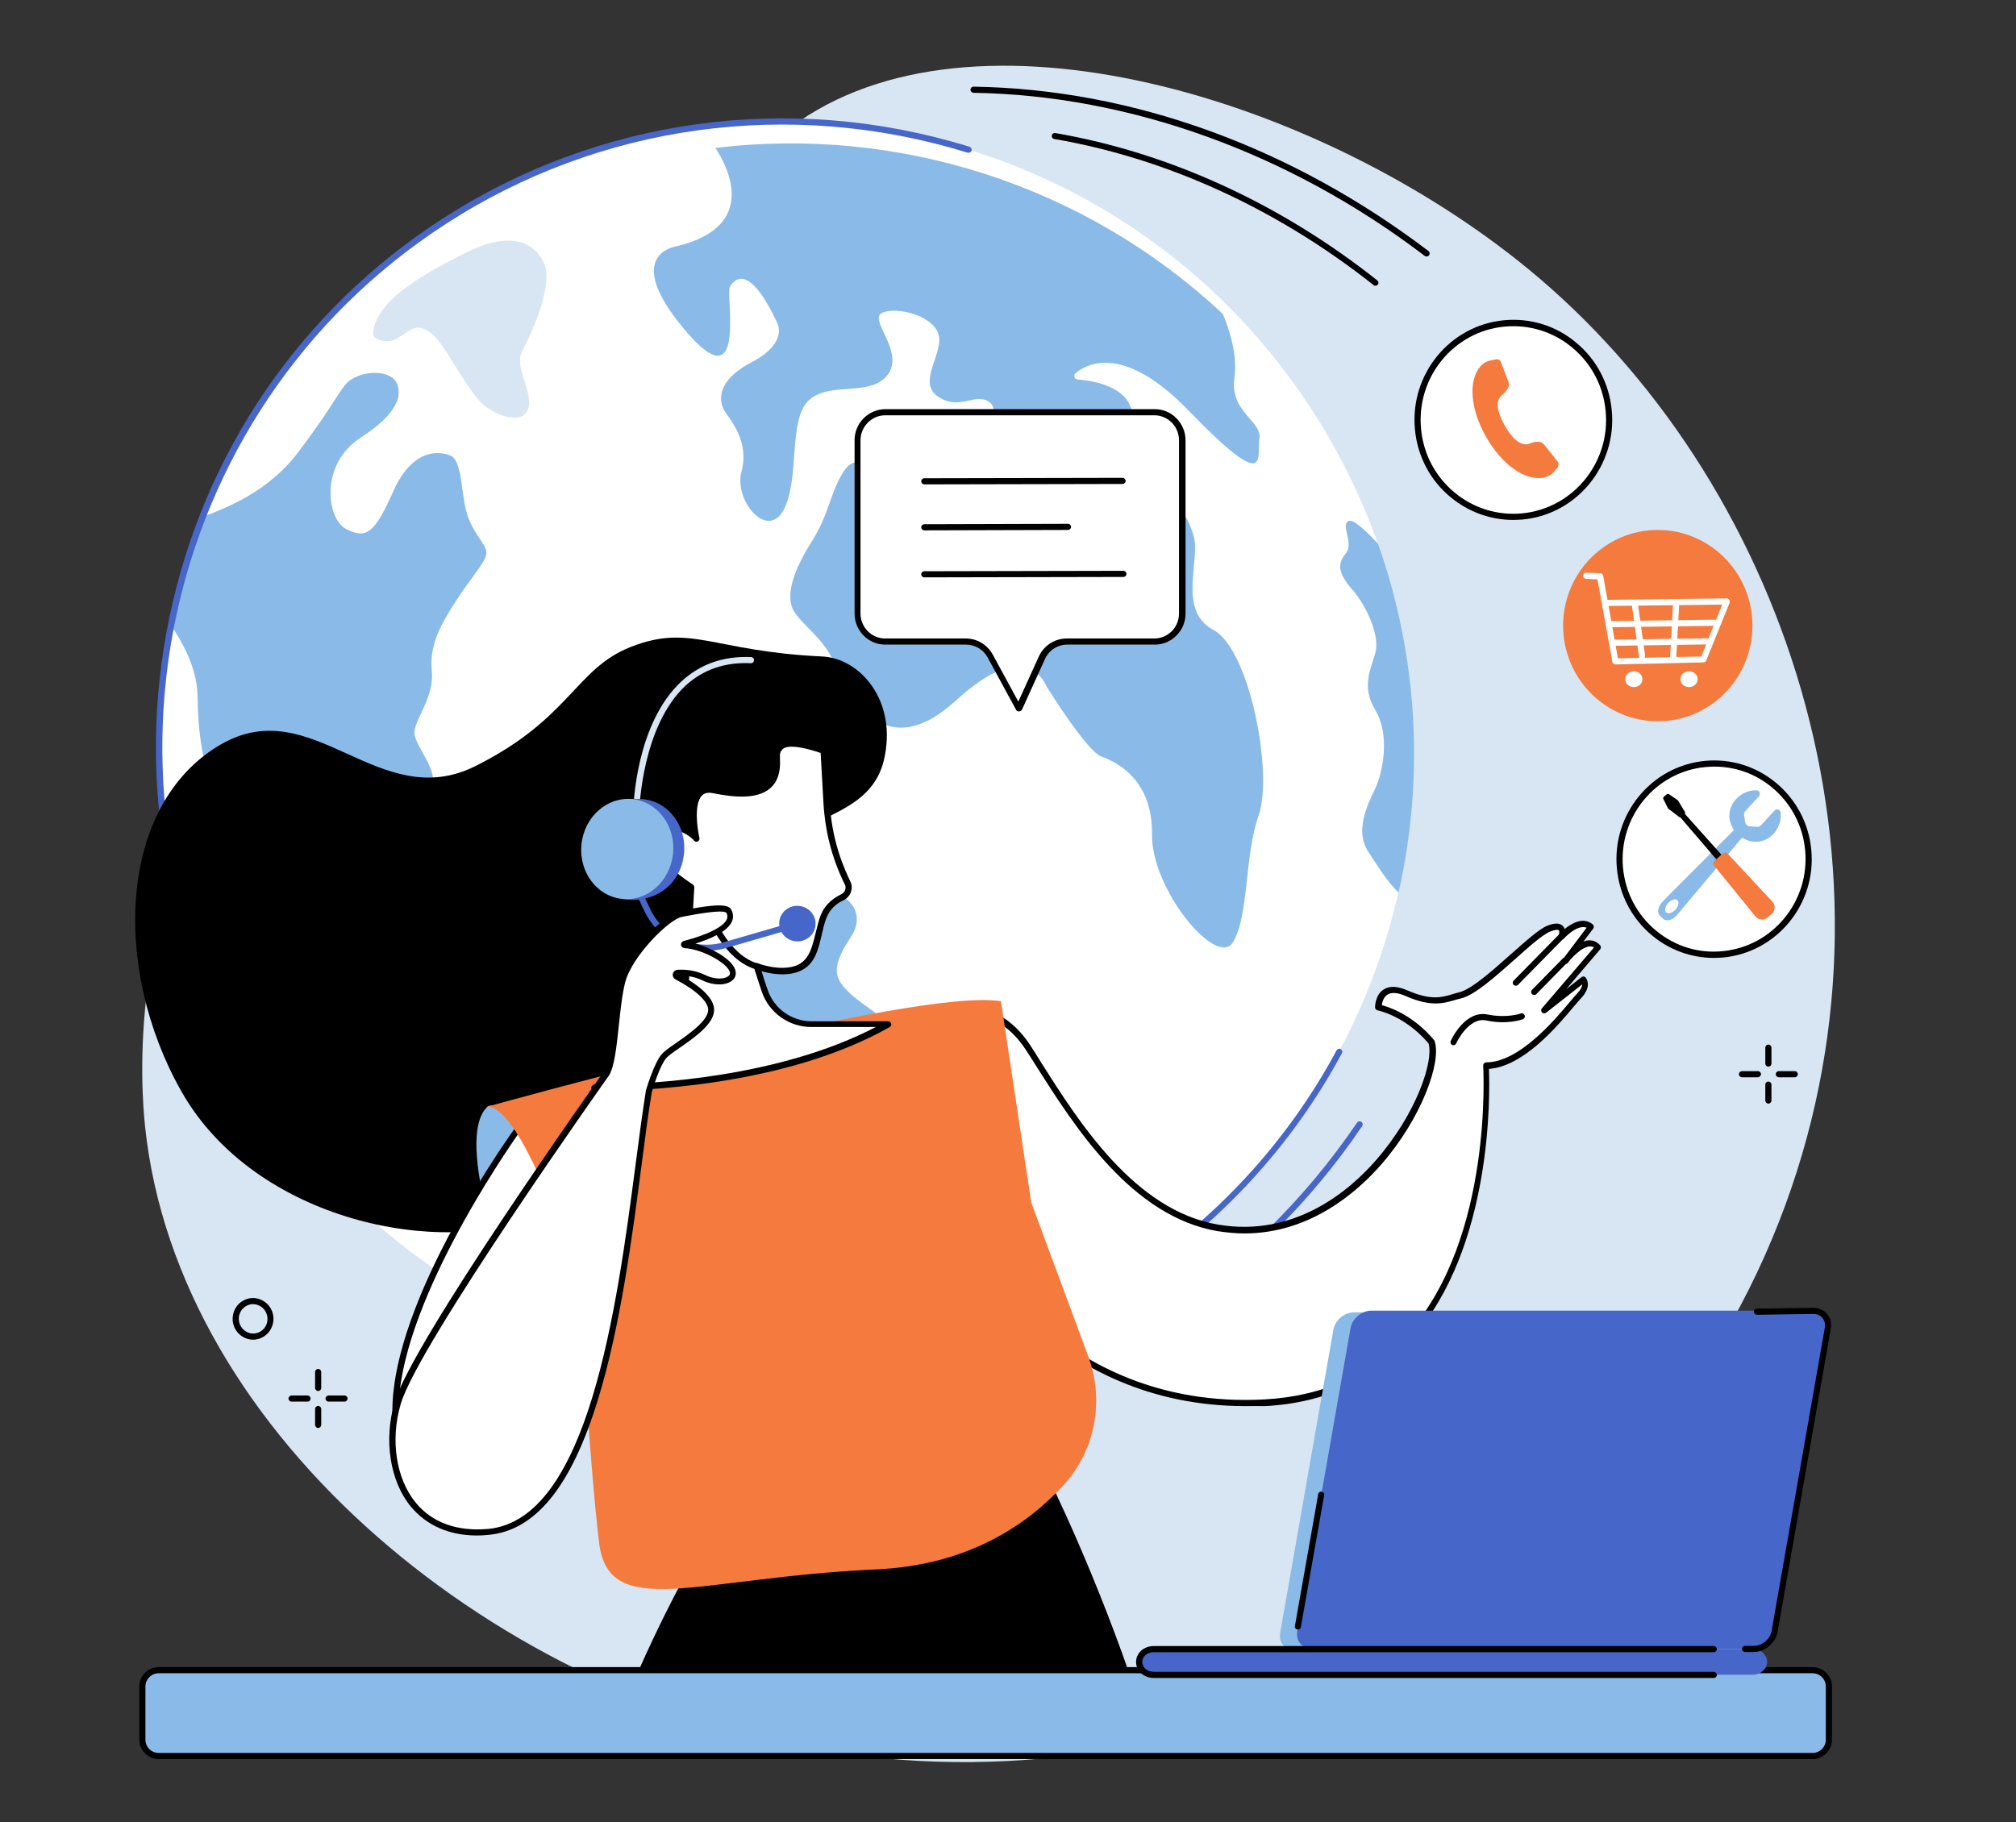 <svg width="542" height="490" viewBox="0 0 542 490" fill="none" xmlns="http://www.w3.org/2000/svg">
<rect x="0" y="0" width="542" height="490" fill="#333333" stroke="none"/>
<g clip-path="url(#clip0_363_2400)">
<path d="M148.466 132.896C196.062 84.861 182.432 54.798 214.968 32.539C265.092 -1.702 358.634 27.757 413.815 74.803C481.416 132.457 516.261 237.706 476.524 332.897C434.26 434.299 322.965 486.951 223.652 471.067C134.946 456.943 47.724 386.868 38.985 302.779C38.051 293.655 33.874 244.411 63.168 201.981C87.405 166.917 110.708 170.984 148.466 132.896Z" fill="#D8E5F3"/>
<path d="M303.645 343.903C381.64 293.307 403.584 188.65 352.658 110.145C301.731 31.64 197.219 9.016 119.223 59.612C41.228 110.208 19.284 214.865 70.211 293.37C121.137 371.875 225.649 394.499 303.645 343.903Z" fill="white"/>
<path d="M100.321 89.918C100.321 91.127 103.893 92.94 107.301 90.687C110.708 88.489 112.082 86.785 115.93 89.588C119.777 92.391 125.987 106.351 130.989 109.648C135.99 112.946 141.266 113.605 142.146 109.373C143.025 105.141 138.298 98.381 140.277 94.644C142.31 90.852 149.235 76.562 146.103 70.406C142.915 64.306 136.155 62.547 125.383 67.878C114.72 73.264 100.541 80.794 100.321 89.918Z" fill="#D8E5F3"/>
<path d="M137.309 247.324C136.32 249.028 136.32 251.062 137.419 252.546C140.772 257.217 146.542 270.573 144.784 277.168C142.53 285.577 150.225 293.106 152.478 296.734C156.985 304.098 159.843 306.791 170.725 304.648C181.607 302.505 185.125 300.526 190.236 307.011C195.347 313.497 213.649 339.548 220.684 344.769C227.719 349.99 240.415 357.74 244.976 358.454C249.538 359.169 257.178 356.256 246.68 349.166C236.183 342.076 230.632 339.108 231.896 330.534C233.16 321.961 232.94 304.098 230.412 298.822C227.884 293.491 228.873 288.764 231.071 286.511C233.27 284.258 237.557 279.036 238.051 276.288C238.546 273.54 232.171 270.683 228.378 267C224.641 263.318 222.937 260.735 228.708 252.051C234.479 243.422 224.256 236.112 211.725 240.564C199.194 245.016 188.917 243.917 186.664 237.596C184.41 231.276 176.166 237.486 169.351 238.201C162.536 238.915 160.063 234.738 153.138 236.497C143.63 238.97 139.233 244.027 137.309 247.324Z" fill="#8ABAE7"/>
<path d="M311.808 133.282C307.027 131.193 303.619 125.257 304.498 113.441C305.213 104.208 294.386 102.394 289.714 102.064C288.835 102.009 288.505 100.91 289.165 100.36C292.737 97.392 302.63 92.886 319.613 110.473C341.652 133.227 337.859 122.784 338.574 117.948C339.343 113.166 330.55 110.803 331.869 101.624C332.693 95.854 330.824 89.423 328.791 84.477C291.803 49.742 241.459 33.803 192.324 39.794C195.347 44.301 204.471 60.844 181.882 66.23C181.882 66.23 166.878 68.209 183.97 88.544C201.008 108.934 195.017 79.201 196.227 77.112C197.436 75.024 201.448 70.682 208.977 86.895C208.977 86.895 212 92.226 202.107 97.393C192.16 102.559 193.314 108.275 194.908 110.693C196.501 113.111 201.503 118.882 199.359 126.741C197.216 134.601 206.339 145.428 210.736 137.019C215.078 128.61 211.835 113.056 217.386 107.725C222.937 102.394 233.929 106.901 238.601 100.855C243.273 94.809 233.874 86.291 236.842 84.312C239.865 82.333 250.088 84.312 252.176 89.478C254.21 94.59 246.24 102.779 252.231 106.681C258.167 110.583 262.124 105.417 265.971 108.11C269.818 110.748 263.553 120.861 253.385 121.026C243.218 121.19 246.35 128.61 240.744 127.951C235.139 127.236 230.742 121.08 227.004 126.522C223.267 131.963 222.992 138.173 218.321 145.483C213.649 152.793 210.791 160.267 213.539 164.499C216.287 168.731 221.673 171.754 224.751 179.174C227.884 186.648 237.557 206.159 256.903 188.462C276.249 170.765 280.811 183.735 281.58 184.944C282.349 186.153 292.297 202.092 296.145 203.466C300.047 204.84 309.94 209.567 309.72 224.406C309.5 239.19 327.142 260.46 331.484 253.37C335.826 246.225 334.507 230.287 338.409 219.185C342.311 208.028 336.046 174.612 326.208 169.391C316.37 164.114 322.91 150.429 320.877 143.999C318.953 137.733 316.535 135.37 311.808 133.282Z" fill="#8ABAE7"/>
<path d="M45.69 167.742C49.098 172.688 53 179.778 53.11 187.033C53.385 208.907 58.771 216.492 67.894 232.65C77.018 248.808 116.314 262.219 123.569 261.614C130.824 261.009 127.196 253.645 123.624 248.149C120.052 242.708 113.511 237.596 106.257 233.309C99.002 229.022 96.364 225.01 95.649 221.768C94.935 218.58 98.122 215.227 102.354 216.217C106.586 217.151 114.116 215.557 115.985 212.04C118.293 207.753 111.808 200.828 111.423 197.42C110.983 194.013 116.809 187.802 116.094 180.492C115.38 173.183 118.623 167.797 122.635 161.531C126.647 155.266 130.934 150.814 130.769 148.506C130.604 146.142 126.702 142.955 125.328 137.349C123.899 131.743 124.174 123.773 121.096 122.509C118.018 121.245 110.873 120.586 105.762 132.072C100.651 143.559 98.452 144.988 93.121 142.295C87.79 139.602 85.866 124.928 96.913 117.728C107.96 110.583 107.905 105.691 106.586 102.888C105.212 100.086 99.881 99.481 95.704 101.35C91.527 103.218 92.242 105.637 80.15 121.63C72.126 132.292 60.914 136.469 55.253 138.723C51.296 148.176 48.053 157.904 45.69 167.742Z" fill="#8ABAE7"/>
<path d="M362.647 140.097C360.228 141.031 364.076 145.923 361.877 148.726C359.679 151.529 359.404 153.727 363.526 158.509C367.648 163.29 370.946 170.985 369.791 175.436C368.637 179.888 365.834 184.45 369.791 191.045C373.749 197.64 371.825 207.698 369.681 212.15C367.538 216.602 364.24 223.472 367.813 228.968C370.121 232.485 372.924 237.102 376.002 240.015C382.927 209.457 381.333 176.92 370.506 146.253C367.648 143.175 364.021 139.602 362.647 140.097Z" fill="#8ABAE7"/>
<path d="M216.342 385.878C215.903 385.878 215.518 385.548 215.518 385.109C215.518 384.669 215.848 384.284 216.287 384.229C231.401 383.68 246.406 381.316 260.915 377.139C261.355 377.029 261.794 377.249 261.959 377.689C262.069 378.129 261.849 378.568 261.41 378.733C246.735 382.91 231.621 385.328 216.342 385.878Z" fill="#4666C9"/>
<path d="M289.934 367.905C289.604 367.905 289.33 367.74 289.165 367.411C288.945 367.026 289.165 366.531 289.549 366.311C297.079 362.739 304.499 358.617 311.534 354.055C332.803 340.26 350.72 322.728 364.845 301.898C365.12 301.513 365.614 301.403 365.999 301.678C366.384 301.953 366.494 302.447 366.219 302.832C351.984 323.827 333.902 341.524 312.468 355.484C305.378 360.101 297.903 364.278 290.319 367.85C290.154 367.905 290.044 367.905 289.934 367.905Z" fill="#4666C9"/>
<path d="M212.715 371.754C210.187 371.754 207.658 371.699 205.13 371.59C204.691 371.59 204.306 371.205 204.361 370.71C204.361 370.27 204.746 369.886 205.24 369.941C240.085 371.48 273.996 362.246 303.289 343.285C326.813 328.061 346.159 307.011 359.349 282.444C359.569 282.059 360.064 281.894 360.448 282.114C360.833 282.334 360.998 282.829 360.778 283.213C347.478 308 327.857 329.27 304.169 344.659C276.689 362.466 245.196 371.754 212.715 371.754Z" fill="#4666C9"/>
<path d="M78.557 305.912C78.337 305.912 78.062 305.802 77.897 305.582C74.984 301.79 72.181 297.833 69.543 293.821C44.811 255.678 36.292 210.226 45.58 165.818C54.869 121.465 80.865 83.488 118.788 58.92C160.832 31.66 212.55 24.57 260.64 39.464C261.08 39.574 261.3 40.069 261.19 40.509C261.08 40.948 260.585 41.168 260.146 41.058C212.495 26.329 161.272 33.309 119.667 60.349C42.173 110.638 20.299 214.953 70.917 292.996C73.5 297.009 76.303 300.911 79.216 304.648C79.491 305.033 79.436 305.527 79.051 305.802C78.886 305.857 78.722 305.912 78.557 305.912Z" fill="#4666C9"/>
<path d="M305.928 456.833C294.826 423.308 281.91 397.531 281.91 397.531L188.532 415.888C188.532 415.888 177.375 434.904 168.472 456.888H305.928V456.833Z" fill="black"/>
<path d="M221.014 176.537C231.401 177.031 241.404 188.683 237.612 204.511C234.479 217.427 220.904 218.911 213.759 224.737C190.676 243.588 177.87 311.794 145.169 326.633C119.062 338.45 68.554 328.447 48.768 293.492C29.972 260.296 31.73 216.273 59.321 200.224C84.108 185.825 101.695 218.966 127.746 206.05C153.413 193.244 154.622 179.834 169.626 173.953C185.729 167.633 191.555 175.162 221.014 176.537Z" fill="black"/>
<path d="M138.024 348.231C138.024 348.231 121.371 306.351 131.154 297.503C131.648 297.063 138.299 296.349 145.114 302.559C151.544 308.44 158.139 321.191 158.139 321.191L160.338 350.1L138.024 348.231Z" fill="#8ABAE7"/>
<path d="M264.762 272.22C264.762 272.22 271.248 273.594 276.359 281.509C286.527 297.227 302.3 325.862 327.472 330.094C365.285 336.524 388.203 290.522 384.961 280.19C384.961 280.19 379.52 272.99 370.616 270.791C370.616 270.791 370.506 263.592 378.255 266.999C386.005 270.407 389.138 268.318 392.6 267.494C398.701 266.065 411.671 251.445 416.453 249.577C421.289 247.708 419.75 251.72 419.75 251.72C419.75 251.72 424.477 246.389 427.72 249.082L420.795 258.26C420.795 258.26 426.401 250.841 429.643 254.578L415.134 271.561L425.796 263.207C425.796 263.207 427.28 264.856 424.477 267.714C421.674 270.627 410.352 286.4 399.525 286.4C399.525 286.4 405.351 373.512 340.113 377.03C284.053 380.053 261.245 334.875 261.245 334.875L264.762 272.22Z" fill="white"/>
<path d="M334.837 378.13C308.511 378.13 290.099 367.303 279.162 357.85C266.466 346.913 260.585 335.481 260.53 335.371C260.475 335.261 260.42 335.096 260.42 334.931L263.883 272.222C263.883 272.002 263.993 271.782 264.213 271.617C264.378 271.452 264.652 271.397 264.872 271.452C265.147 271.507 271.742 272.991 276.964 281.07C277.953 282.554 278.942 284.148 279.986 285.852C289.989 301.625 305.048 325.533 327.527 329.325C348.247 332.843 363.086 319.927 370.011 311.903C380.784 299.537 385.455 285.467 384.081 280.631C383.367 279.751 378.2 273.596 370.286 271.672C369.901 271.562 369.682 271.232 369.682 270.903C369.682 270.793 369.682 267.605 371.935 266.121C373.529 265.077 375.727 265.132 378.53 266.396C384.741 269.089 387.709 268.21 390.567 267.33C391.116 267.165 391.721 267 392.325 266.836C395.568 266.066 401.119 261.12 406.065 256.723C410.242 253.04 413.815 249.798 416.068 248.918C417.992 248.149 419.311 248.204 420.135 248.973C420.41 249.248 420.575 249.523 420.63 249.853C422.498 248.314 425.631 246.445 428.214 248.589C428.544 248.863 428.599 249.358 428.324 249.743L425.686 253.205C426.181 252.986 426.73 252.876 427.225 252.876C428.324 252.821 429.369 253.315 430.193 254.195C430.468 254.524 430.468 254.964 430.193 255.294L421.07 266.011L425.192 262.768C425.521 262.494 426.016 262.549 426.291 262.878C426.346 262.988 428.269 265.132 424.972 268.539C424.587 268.979 423.927 269.693 423.158 270.628C418.706 275.959 409.583 286.786 400.295 287.446C400.569 293.876 401.339 335.371 379.684 359.828C369.737 371.095 356.381 377.251 340.113 378.13C338.354 378.075 336.595 378.13 334.837 378.13ZM262.124 334.821C262.949 336.36 268.719 346.748 280.316 356.641C291.803 366.479 311.479 377.91 340.113 376.317C355.942 375.437 368.912 369.501 378.585 358.564C401.559 332.623 398.756 287.006 398.756 286.566C398.756 286.346 398.811 286.127 398.975 285.962C399.14 285.797 399.36 285.687 399.58 285.687C408.374 285.687 417.992 274.31 422.059 269.419C422.883 268.484 423.488 267.715 423.927 267.275C425.027 266.121 425.356 265.297 425.411 264.692L415.683 272.332C415.354 272.606 414.859 272.551 414.584 272.277C414.309 271.947 414.254 271.507 414.529 271.177L428.544 254.799C428.214 254.579 427.83 254.469 427.445 254.524C425.246 254.579 422.389 257.712 421.509 258.921C421.234 259.306 420.74 259.361 420.355 259.086C419.97 258.811 419.915 258.317 420.19 257.932L426.566 249.468C423.982 248.479 420.465 252.381 420.41 252.436C420.135 252.711 419.696 252.821 419.366 252.601C419.036 252.381 418.871 251.996 419.036 251.612C419.201 251.172 419.311 250.402 419.091 250.183C418.926 250.018 418.267 249.908 416.783 250.512C414.804 251.282 411.122 254.524 407.274 257.987C401.943 262.713 396.447 267.605 392.82 268.484C392.27 268.594 391.721 268.759 391.171 268.924C388.148 269.803 384.741 270.848 377.981 267.88C375.727 266.89 374.078 266.781 372.979 267.495C371.935 268.155 371.605 269.529 371.495 270.298C380.179 272.716 385.4 279.531 385.62 279.806C385.675 279.861 385.73 279.971 385.73 280.081C387.544 285.797 382.103 300.801 371.385 313.112C365.01 320.422 352.314 331.689 334.617 331.689C332.309 331.689 329.89 331.469 327.362 331.084C304.169 327.127 288.89 302.889 278.722 286.896C277.678 285.192 276.634 283.598 275.699 282.169C271.962 276.454 267.455 274.255 265.532 273.541L262.124 334.821Z" fill="black"/>
<path d="M407.549 265.078C407.329 265.078 407.11 265.023 406.945 264.858C406.615 264.528 406.615 264.033 406.945 263.704L419.146 251.282C419.476 250.953 419.97 250.953 420.3 251.282C420.63 251.612 420.63 252.107 420.3 252.437L408.099 264.858C407.989 264.968 407.769 265.078 407.549 265.078Z" fill="black"/>
<path d="M412.496 267.552C412.276 267.552 412.056 267.497 411.891 267.332C411.561 267.002 411.561 266.508 411.891 266.178L420.135 257.769C420.465 257.439 420.96 257.439 421.289 257.769C421.619 258.099 421.619 258.593 421.289 258.923L413.045 267.332C412.935 267.497 412.716 267.552 412.496 267.552Z" fill="black"/>
<path d="M390.786 281.07C390.676 281.07 390.567 281.07 390.457 281.015C390.017 280.85 389.852 280.355 390.017 279.916C390.182 279.586 393.864 271.562 399.965 272.826C405.186 273.87 408.868 272.551 408.868 272.551C409.308 272.386 409.748 272.606 409.913 273.045C410.077 273.485 409.858 273.925 409.418 274.09C409.253 274.145 405.241 275.629 399.58 274.419C394.798 273.43 391.501 280.52 391.501 280.575C391.391 280.905 391.061 281.07 390.786 281.07Z" fill="black"/>
<path d="M140.002 302.504C140.002 302.504 106.202 348.835 106.257 379.668C106.367 410.446 131.154 402.312 131.154 402.312L158.084 321.245L140.002 302.504Z" fill="white"/>
<path d="M124.339 404.126C121.041 404.126 117.084 403.411 113.621 400.938C108.29 397.091 105.542 389.891 105.487 379.668C105.377 348.946 137.969 303.933 139.398 302.064L140.002 301.295L159.128 321.081L131.813 402.972L131.428 403.081C131.209 403.191 128.241 404.126 124.339 404.126ZM140.112 303.823C135.66 310.089 107.026 351.694 107.136 379.668C107.136 389.341 109.664 396.047 114.556 399.619C120.656 404.016 128.68 402.202 130.549 401.652L157.205 321.465L140.112 303.823Z" fill="black"/>
<path d="M131.154 297.558C131.154 297.558 245.911 265.406 269.104 269.253L277.238 323.334L292.572 364.719C296.969 376.591 294.496 390.001 285.922 399.399C276.359 409.842 260.475 420.944 235.523 422.043C187.158 424.241 163.635 436.113 161.052 414.788C158.469 393.409 155.446 342.131 155.446 342.131C147.807 321.685 138.408 298.107 131.154 297.558Z" fill="#F57A3E"/>
<path d="M205.57 266.505C204.855 264.471 204.141 262.218 203.427 259.909C207.988 261.558 212.77 261.613 215.463 259.964C218.815 257.931 219.255 254.194 220.464 249.632C220.959 247.763 221.399 245.565 223.267 243.586C224.256 242.542 225.356 241.828 226.455 241.333C227.774 240.728 228.433 239.189 227.994 237.76L227.609 236.936C224.476 230.396 222.663 223.361 222.223 216.106L221.399 201.816C213.484 199.068 210.626 199.728 209.637 201.047C209.252 201.542 208.703 201.871 208.813 204.015C209.417 214.622 199.854 213.963 191.775 212.369C183.696 210.775 187.213 225.449 187.213 225.449C187.213 225.449 181.992 219.294 176.716 225.065C172.978 229.242 180.948 235.397 185.729 238.53L183.971 269.308C183.531 277.387 178.475 284.532 171 287.719L159.678 292.446C159.678 292.446 206.284 293.765 238.601 275.353H217.991C212.44 275.463 207.439 271.836 205.57 266.505Z" fill="white"/>
<path d="M161.547 293.381C160.448 293.381 159.788 293.381 159.733 293.381C159.348 293.381 159.019 293.107 158.964 292.722C158.909 292.337 159.074 291.952 159.458 291.787L170.78 287.061C177.925 284.038 182.816 277.113 183.256 269.364L184.96 239.026C180.618 236.113 175.507 231.991 175.012 228.143C174.847 226.824 175.232 225.615 176.166 224.571C177.87 222.702 179.684 221.768 181.717 221.823C183.421 221.823 184.905 222.592 186.004 223.307C185.564 220.284 185.235 215.118 187.488 212.755C188.587 211.6 190.071 211.216 191.995 211.6C196.886 212.535 202.932 213.304 206.01 210.666C207.549 209.292 208.263 207.149 208.043 204.126C207.933 202.037 208.373 201.323 208.923 200.718C208.978 200.663 208.978 200.608 209.033 200.553C210.626 198.465 214.693 198.63 221.728 201.048C222.058 201.158 222.278 201.433 222.278 201.762L223.102 216.052C223.487 223.197 225.301 230.122 228.379 236.552L228.763 237.377C228.763 237.432 228.818 237.432 228.818 237.487C229.368 239.3 228.543 241.224 226.84 242.048C225.686 242.598 224.696 243.257 223.872 244.137C222.333 245.786 221.893 247.599 221.399 249.303L221.289 249.853C221.124 250.457 220.959 251.117 220.849 251.721C219.915 255.514 219.145 258.756 215.958 260.68C213.319 262.274 209.142 262.439 204.746 261.175C205.24 262.823 205.79 264.527 206.394 266.231C208.098 271.232 212.825 274.64 218.156 274.64H238.766C239.151 274.64 239.481 274.915 239.59 275.244C239.7 275.629 239.536 276.014 239.206 276.179C210.571 292.447 170.505 293.381 161.547 293.381ZM181.607 223.472C180.123 223.472 178.694 224.241 177.375 225.67C176.771 226.33 176.551 227.099 176.661 227.924C176.991 230.452 180.508 234.079 186.279 237.871C186.499 238.036 186.664 238.311 186.664 238.586L184.905 269.364C184.41 277.718 179.134 285.247 171.44 288.49L163.91 291.623C175.507 291.458 209.582 289.699 235.468 276.179H218.101C212.11 276.179 206.724 272.332 204.801 266.671C204.031 264.417 203.317 262.164 202.657 260.02C202.547 259.746 202.657 259.416 202.877 259.196C203.097 258.976 203.427 258.921 203.701 259.031C208.098 260.625 212.55 260.68 215.023 259.196C217.606 257.602 218.321 254.799 219.2 251.227C219.365 250.622 219.475 250.018 219.695 249.358L219.805 248.863C220.299 246.995 220.794 244.906 222.663 242.983C223.597 241.993 224.751 241.169 226.125 240.509C227.06 240.07 227.554 239.026 227.224 238.036L226.84 237.267C223.652 230.617 221.838 223.527 221.399 216.162L220.629 202.477C213.045 199.949 210.901 200.828 210.297 201.598C210.242 201.653 210.187 201.707 210.132 201.817C209.857 202.147 209.582 202.477 209.692 204.071C209.912 207.588 209.033 210.281 207.054 211.985C203.427 215.118 196.941 214.348 191.665 213.304C190.346 213.029 189.357 213.249 188.697 213.964C186.499 216.272 187.488 222.977 188.038 225.34C188.148 225.725 187.928 226.11 187.598 226.275C187.268 226.44 186.829 226.385 186.609 226.055C186.609 226.055 184.41 223.527 181.662 223.472C181.662 223.472 181.662 223.472 181.607 223.472Z" fill="black"/>
<path d="M203.426 260.736C203.372 260.736 203.262 260.736 203.207 260.681C194.193 257.988 189.906 245.951 189.741 245.402C189.576 244.962 189.796 244.522 190.236 244.357C190.676 244.193 191.115 244.412 191.28 244.852C191.335 244.962 195.402 256.614 203.646 259.087C204.086 259.197 204.306 259.691 204.196 260.131C204.141 260.461 203.811 260.736 203.426 260.736Z" fill="black"/>
<path d="M189.961 255.68C183.036 255.68 176.551 251.778 173.363 245.237L169.791 237.763C169.571 237.378 169.791 236.883 170.175 236.664C170.56 236.444 171.055 236.664 171.275 237.048L174.847 244.523C178.419 251.942 186.718 255.68 194.633 253.371L212.275 248.26C212.715 248.15 213.154 248.37 213.319 248.81C213.429 249.249 213.209 249.689 212.77 249.854L195.127 254.965C193.424 255.46 191.665 255.68 189.961 255.68Z" fill="#4666C9"/>
<path d="M171.11 218.582C170.615 218.582 170.285 218.197 170.285 217.758C170.285 216.823 170.89 194.674 183.201 183.242C188.257 178.571 194.523 176.372 201.943 176.702C202.382 176.702 202.767 177.087 202.712 177.582C202.712 178.021 202.272 178.406 201.833 178.351C194.908 178.021 189.027 180.055 184.3 184.397C172.539 195.389 171.934 217.538 171.879 217.758C171.934 218.252 171.549 218.582 171.11 218.582Z" fill="#D8E5F3"/>
<path d="M219.23 248.989C219.561 246.369 217.657 243.97 214.977 243.632C212.296 243.293 209.855 245.142 209.524 247.762C209.193 250.382 211.097 252.78 213.777 253.119C216.458 253.458 218.899 251.609 219.23 248.989Z" fill="#4666C9"/>
<path d="M183.86 229.905C184.795 222.54 180.068 215.835 173.308 214.956C172.539 214.846 169.791 214.791 169.076 214.846C163.195 215.231 160.173 220.232 159.348 226.772C158.469 233.862 161.162 240.512 167.482 241.776C167.757 241.831 169.626 241.996 169.901 241.996C177.32 241.996 182.926 237.27 183.86 229.905Z" fill="#4666C9"/>
<path d="M180.948 229.629C181.717 222.209 176.881 215.614 170.065 214.9C163.25 214.185 157.15 219.571 156.325 226.991C155.556 234.41 160.392 241.006 167.208 241.72C174.023 242.49 180.123 237.049 180.948 229.629Z" fill="#8ABAE7"/>
<path d="M196.721 260.629C195.402 258.045 188.972 254.418 183.971 254.143C183.751 254.143 183.751 253.868 183.916 253.813C187.983 252.769 198.315 249.637 195.897 245.075C195.018 243.426 186.499 245.13 182.981 245.789C179.464 246.449 169.131 256.452 167.208 263.926C165.284 271.401 165.394 284.591 162.921 288.768C162.921 288.768 111.643 361.041 106.861 377.309C102.08 393.578 109.005 413.968 131.154 411.989C164.24 409.022 168.637 328.615 174.407 293.55C174.407 293.55 176.496 286.46 178.475 284.097C180.453 281.788 191.115 276.402 191.17 271.621C191.225 267.993 184.96 264.256 181.937 262.662C181.442 262.387 181.607 261.673 182.157 261.618C183.861 261.508 186.554 261.673 189.192 262.937C193.644 265.08 198.205 263.541 196.721 260.629Z" fill="white"/>
<path d="M128.241 412.922C120.766 412.922 114.666 410.229 110.434 405.118C104.828 398.303 103.124 387.256 106.092 377.088C110.818 360.93 159.843 291.735 162.206 288.327C163.525 286.074 164.075 280.688 164.624 275.467C165.064 271.29 165.504 267.003 166.383 263.705C168.362 256.121 178.694 245.733 182.816 244.964L183.256 244.854C192.27 243.095 195.787 243.04 196.611 244.634C197.161 245.678 197.216 246.777 196.776 247.821C195.567 250.57 190.841 252.548 186.938 253.757C191.335 254.856 196.172 257.714 197.436 260.243C198.04 261.452 197.93 262.661 197.051 263.485C195.457 265.079 191.94 265.134 188.862 263.65C186.828 262.661 184.85 262.386 183.256 262.386C186.883 264.42 192.05 267.937 191.995 271.619C191.94 275.357 186.828 278.929 182.706 281.787C181.113 282.886 179.629 283.93 179.079 284.59C177.54 286.404 175.781 291.735 175.232 293.713C174.298 299.264 173.418 306.079 172.484 313.279C169.956 332.735 166.768 356.918 160.722 376.484C153.577 399.787 143.904 411.658 131.264 412.757C130.219 412.867 129.23 412.922 128.241 412.922ZM193.534 245.128C191.94 245.128 188.972 245.458 183.641 246.502L183.201 246.612C179.958 247.217 169.956 257 168.087 264.145C167.263 267.332 166.823 271.564 166.383 275.686C165.779 281.347 165.229 286.678 163.745 289.207L163.69 289.262C163.196 289.976 112.412 361.589 107.741 377.528C104.883 387.201 106.476 397.643 111.753 404.074C116.149 409.46 122.855 411.878 131.154 411.164C158.304 408.745 165.889 351.147 170.89 313.059C171.824 305.805 172.759 298.99 173.638 293.384V293.274C173.748 292.999 175.781 285.964 177.87 283.546C178.529 282.721 179.958 281.732 181.772 280.468C185.18 278.105 190.346 274.477 190.401 271.619C190.456 269.366 187.158 266.288 181.607 263.375C181.058 263.1 180.783 262.496 180.893 261.891C181.003 261.287 181.552 260.847 182.157 260.792C184.025 260.682 186.828 260.847 189.631 262.221C192.324 263.54 195.018 263.32 195.952 262.386C196.172 262.166 196.447 261.781 196.062 261.012C194.853 258.649 188.697 255.241 184.025 254.966C183.531 254.911 183.146 254.582 183.091 254.087C183.036 253.592 183.366 253.153 183.861 253.043C190.181 251.394 194.523 249.25 195.402 247.217C195.677 246.612 195.622 246.063 195.292 245.458C195.018 245.238 194.523 245.128 193.534 245.128Z" fill="black"/>
<path d="M383.531 68.979C383.367 68.979 383.202 68.924 383.037 68.814C346.763 41.169 303.729 25.615 261.739 24.956C261.3 24.956 260.915 24.571 260.915 24.131C260.915 23.691 261.3 23.307 261.739 23.307C283.009 23.636 304.389 27.648 325.273 35.233C345.994 42.763 365.779 53.645 384.026 67.495C384.411 67.77 384.466 68.264 384.191 68.649C384.026 68.869 383.806 68.979 383.531 68.979Z" fill="black"/>
<path d="M369.791 76.838C369.626 76.838 369.407 76.783 369.297 76.674C343.465 56.228 313.787 42.598 283.449 37.377C283.009 37.322 282.679 36.882 282.789 36.443C282.844 36.003 283.284 35.673 283.723 35.783C314.336 41.059 344.29 54.799 370.286 75.409C370.616 75.684 370.726 76.234 370.396 76.564C370.231 76.728 370.011 76.838 369.791 76.838Z" fill="black"/>
<path d="M68.059 360.268C67.4 360.268 66.74 360.158 66.081 359.883C64.707 359.333 63.607 358.289 63.003 356.915C61.794 354.112 63.058 350.76 65.806 349.551C67.125 348.946 68.609 348.891 69.983 349.441C71.357 349.99 72.456 351.034 73.061 352.408C74.27 355.211 73.005 358.564 70.257 359.773C69.598 360.103 68.829 360.268 68.059 360.268ZM68.059 350.705C67.51 350.705 67.015 350.815 66.52 351.034C64.542 351.914 63.662 354.277 64.542 356.256C64.981 357.245 65.751 357.959 66.685 358.344C67.619 358.729 68.664 358.674 69.598 358.289C71.576 357.41 72.456 355.047 71.576 353.068C71.137 352.079 70.367 351.364 69.433 350.98C68.993 350.815 68.554 350.705 68.059 350.705Z" fill="black"/>
<path d="M475.425 286.84C474.985 286.84 474.601 286.455 474.601 286.016V281.729C474.601 281.289 474.985 280.904 475.425 280.904C475.865 280.904 476.25 281.289 476.25 281.729V286.016C476.25 286.51 475.865 286.84 475.425 286.84Z" fill="black"/>
<path d="M475.425 296.787C474.985 296.787 474.601 296.403 474.601 295.963V291.676C474.601 291.236 474.985 290.852 475.425 290.852C475.865 290.852 476.25 291.236 476.25 291.676V295.963C476.25 296.403 475.865 296.787 475.425 296.787Z" fill="black"/>
<path d="M472.567 289.698H468.335C467.896 289.698 467.511 289.313 467.511 288.873C467.511 288.434 467.896 288.049 468.335 288.049H472.622C473.062 288.049 473.447 288.434 473.447 288.873C473.392 289.313 473.062 289.698 472.567 289.698Z" fill="black"/>
<path d="M482.515 289.698H478.228C477.788 289.698 477.404 289.313 477.404 288.873C477.404 288.434 477.788 288.049 478.228 288.049H482.515C482.955 288.049 483.339 288.434 483.339 288.873C483.339 289.313 482.955 289.698 482.515 289.698Z" fill="black"/>
<path d="M85.537 374.063C85.097 374.063 84.712 373.678 84.712 373.238V368.951C84.712 368.512 85.097 368.127 85.537 368.127C85.976 368.127 86.361 368.512 86.361 368.951V373.238C86.361 373.733 85.976 374.063 85.537 374.063Z" fill="black"/>
<path d="M85.537 384.01C85.097 384.01 84.712 383.625 84.712 383.186V378.899C84.712 378.459 85.097 378.074 85.537 378.074C85.976 378.074 86.361 378.459 86.361 378.899V383.186C86.361 383.625 85.976 384.01 85.537 384.01Z" fill="black"/>
<path d="M82.679 376.92H78.392C77.952 376.92 77.567 376.536 77.567 376.096C77.567 375.656 77.952 375.271 78.392 375.271H82.679C83.118 375.271 83.503 375.656 83.503 376.096C83.503 376.536 83.173 376.92 82.679 376.92Z" fill="black"/>
<path d="M92.626 376.92H88.34C87.9 376.92 87.515 376.536 87.515 376.096C87.515 375.656 87.9 375.271 88.34 375.271H92.626C93.066 375.271 93.451 375.656 93.451 376.096C93.451 376.536 93.066 376.92 92.626 376.92Z" fill="black"/>
<path d="M487.296 472.222H42.667C40.249 472.222 38.27 470.243 38.27 467.825V453.535C38.27 451.117 40.249 449.139 42.667 449.139H487.296C489.715 449.139 491.693 451.117 491.693 453.535V467.825C491.693 470.243 489.715 472.222 487.296 472.222Z" fill="#8ABAE7"/>
<path d="M487.297 473.047H42.667C39.809 473.047 37.446 470.683 37.446 467.825V453.536C37.446 450.678 39.809 448.314 42.667 448.314H487.297C490.155 448.314 492.518 450.678 492.518 453.536V467.825C492.518 470.683 490.155 473.047 487.297 473.047ZM42.667 449.963C40.689 449.963 39.095 451.557 39.095 453.536V467.825C39.095 469.804 40.689 471.398 42.667 471.398H487.297C489.275 471.398 490.869 469.804 490.869 467.825V453.536C490.869 451.557 489.275 449.963 487.297 449.963H42.667Z" fill="black"/>
<path d="M364.021 352.906H482.845C485.483 352.906 487.242 355.05 486.747 357.633L472.457 439.084C472.018 441.722 469.489 443.811 466.851 443.811H348.082C345.444 443.811 343.685 441.667 344.18 439.084L358.47 357.633C358.909 354.995 361.437 352.906 364.021 352.906Z" fill="#8ABAE7"/>
<path d="M368.637 352.465H487.461C490.1 352.465 491.858 354.608 491.364 357.191L477.074 438.643C476.634 441.281 474.106 443.369 471.468 443.369H352.699C350.061 443.369 348.302 441.226 348.797 438.643L363.086 357.191C363.526 354.608 366.054 352.465 368.637 352.465Z" fill="#4666C9"/>
<path d="M310.159 443.426H417.937H435.799H471.193C473.337 443.426 475.095 444.965 475.095 446.888C475.095 448.867 473.337 450.351 471.193 450.351H435.799H416.343H310.159C308.016 450.351 306.257 448.812 306.257 446.888C306.257 444.965 308.016 443.426 310.159 443.426Z" fill="#4666C9"/>
<path d="M348.961 438.201C348.906 438.201 348.852 438.201 348.797 438.201C348.357 438.146 348.027 437.707 348.137 437.267L354.403 401.818C354.457 401.378 354.897 401.048 355.337 401.158C355.777 401.213 356.106 401.653 355.996 402.092L349.731 437.542C349.731 437.926 349.346 438.201 348.961 438.201Z" fill="black"/>
<path d="M471.523 444.249H469.16C468.72 444.249 468.335 443.864 468.335 443.424C468.335 442.984 468.72 442.6 469.16 442.6H471.523C473.776 442.6 475.92 440.786 476.305 438.533L490.594 357.081C490.759 356.037 490.539 355.103 489.935 354.388C489.33 353.674 488.506 353.344 487.461 353.344L472.347 353.564C471.908 353.564 471.523 353.179 471.523 352.74C471.523 352.3 471.853 351.915 472.347 351.915L487.461 351.695C489 351.695 490.319 352.3 491.199 353.344C492.133 354.443 492.463 355.872 492.188 357.411L477.898 438.862C477.404 441.775 474.491 444.249 471.523 444.249Z" fill="black"/>
<path d="M460.751 451.228H310.159C307.521 451.228 305.433 449.359 305.433 446.941C305.433 444.523 307.521 442.654 310.159 442.654H460.751C461.19 442.654 461.575 443.039 461.575 443.479C461.575 443.918 461.19 444.303 460.751 444.303H310.159C308.456 444.303 307.082 445.457 307.082 446.941C307.082 448.425 308.456 449.579 310.159 449.579H460.751C461.19 449.579 461.575 449.964 461.575 450.404C461.575 450.843 461.245 451.228 460.751 451.228Z" fill="black"/>
<path d="M310.434 172.521H286.856C283.943 172.521 281.305 174.225 280.096 176.918L273.941 190.493L266.301 176.423C264.982 174.005 262.509 172.521 259.761 172.521H238.051C233.929 172.521 230.632 169.168 230.632 164.991V118.385C230.632 114.208 233.984 110.855 238.106 110.855H310.544C314.666 110.855 317.964 114.208 317.964 118.385V164.991C317.909 169.168 314.556 172.521 310.434 172.521Z" fill="white"/>
<path d="M273.886 191.318C273.611 191.318 273.281 191.153 273.171 190.878L265.532 176.808C264.377 174.665 262.124 173.346 259.706 173.346H237.997C233.435 173.346 229.752 169.608 229.752 164.992V118.385C229.752 113.769 233.49 110.031 238.051 110.031H310.489C312.688 110.031 314.776 110.911 316.315 112.504C317.854 114.098 318.733 116.187 318.733 118.385V164.992C318.733 167.245 317.854 169.333 316.315 170.872C314.776 172.466 312.688 173.346 310.489 173.346H286.911C284.328 173.346 281.965 174.884 280.921 177.248L274.765 190.823C274.545 191.153 274.27 191.318 273.886 191.318C273.941 191.318 273.941 191.318 273.886 191.318ZM237.997 111.68C234.369 111.68 231.346 114.703 231.346 118.385V164.992C231.346 168.674 234.314 171.697 237.942 171.697H259.651C262.674 171.697 265.422 173.346 266.906 176.039L273.776 188.68L279.272 176.588C280.591 173.62 283.559 171.697 286.801 171.697H310.379C312.138 171.697 313.787 170.982 315.051 169.718C316.315 168.454 316.975 166.75 316.975 164.992V118.385C316.975 116.572 316.26 114.923 315.051 113.659C313.787 112.395 312.138 111.68 310.379 111.68H237.997Z" fill="black"/>
<path d="M248.494 130.257C248.054 130.257 247.67 129.872 247.67 129.432C247.67 128.993 248.054 128.608 248.494 128.608L301.805 128.498C302.245 128.498 302.63 128.883 302.63 129.322C302.63 129.762 302.245 130.147 301.805 130.147L248.494 130.257Z" fill="black"/>
<path d="M248.494 142.622C248.054 142.622 247.67 142.237 247.67 141.798C247.67 141.358 248.054 140.973 248.494 140.973L287.131 140.863C287.571 140.863 287.955 141.248 287.955 141.688C287.955 142.127 287.571 142.512 287.131 142.512L248.494 142.622Z" fill="black"/>
<path d="M248.494 155.263C248.054 155.263 247.67 154.878 247.67 154.438C247.67 153.999 248.054 153.614 248.494 153.614L302.025 153.504C302.465 153.504 302.85 153.889 302.85 154.328C302.85 154.768 302.465 155.153 302.025 155.153L248.494 155.263Z" fill="black"/>
<path d="M406.835 138.995C421.071 138.995 432.611 127.331 432.611 112.944C432.611 98.556 421.071 86.893 406.835 86.893C392.599 86.893 381.058 98.556 381.058 112.944C381.058 127.331 392.599 138.995 406.835 138.995Z" fill="white"/>
<path d="M406.835 139.819C400.734 139.819 394.798 137.676 390.017 133.719C384.466 129.157 381.058 122.617 380.399 115.417C379.025 100.633 389.797 87.497 404.361 86.123C411.396 85.464 418.266 87.552 423.707 92.114C429.258 96.675 432.666 103.216 433.326 110.416C434.7 125.2 423.927 138.335 409.363 139.709C408.483 139.764 407.659 139.819 406.835 139.819ZM382.048 115.307C382.652 122.067 385.895 128.168 391.061 132.455C396.172 136.687 402.603 138.665 409.198 138.061C422.883 136.742 432.996 124.43 431.677 110.58C431.072 103.82 427.83 97.72 422.663 93.433C417.552 89.201 411.122 87.222 404.526 87.827C390.841 89.091 380.729 101.457 382.048 115.307Z" fill="black"/>
<path d="M418.761 124.101L415.079 119.484C414.749 119.1 414.144 118.77 413.65 118.825H413.045C412.496 118.825 411.946 118.99 411.451 119.21C410.022 119.814 407.659 119.814 404.581 114.483C401.558 109.152 402.713 107.118 403.922 106.129C404.471 105.689 404.911 105.14 405.241 104.59L405.406 104.37C405.68 103.931 405.735 103.216 405.571 102.776L403.482 97.28C403.317 96.841 402.768 96.511 402.273 96.621L400.899 96.896C399.745 97.116 398.701 97.665 397.931 98.6C394.743 102.392 395.238 109.976 399.58 117.561C403.922 125.145 410.132 129.377 415.024 128.443C416.123 128.223 417.167 127.619 417.882 126.739L418.816 125.64C419.091 125.09 419.091 124.431 418.761 124.101Z" fill="#F57A3E"/>
<path d="M460.861 256.775C474.914 256.775 486.307 245.259 486.307 231.053C486.307 216.848 474.914 205.332 460.861 205.332C446.807 205.332 435.414 216.848 435.414 231.053C435.414 245.259 446.807 256.775 460.861 256.775Z" fill="white"/>
<path d="M460.806 257.599C454.76 257.599 448.934 255.511 444.208 251.609C438.767 247.102 435.359 240.671 434.7 233.527C433.326 218.962 443.988 205.991 458.388 204.617C465.313 203.958 472.073 206.046 477.459 210.498C482.9 215.005 486.307 221.435 486.967 228.58C488.341 243.145 477.679 256.115 463.279 257.489C462.455 257.544 461.63 257.599 460.806 257.599ZM460.916 206.156C460.146 206.156 459.377 206.211 458.552 206.266C445.032 207.53 435.084 219.732 436.348 233.362C436.953 240.012 440.141 246.058 445.252 250.289C450.308 254.466 456.629 256.445 463.114 255.786C476.634 254.521 486.582 242.32 485.318 228.69C484.714 222.04 481.526 215.994 476.414 211.762C472.018 208.08 466.577 206.156 460.916 206.156Z" fill="black"/>
<path d="M472.897 214.126L469.215 218.138C468.94 218.413 468.83 218.797 468.885 219.182L469.215 221.161C469.325 221.71 469.764 222.15 470.369 222.205L472.347 222.37C472.732 222.425 473.117 222.26 473.392 221.985L477.074 217.973C477.624 217.368 478.668 217.698 478.723 218.523C478.943 220.501 478.283 222.535 476.854 224.183C474.216 227.096 470.094 226.986 467.291 224.458C464.488 221.875 464.048 217.808 466.741 214.895C468.225 213.301 470.204 212.477 472.183 212.532C473.007 212.477 473.447 213.521 472.897 214.126Z" fill="#8ABAE7"/>
<path d="M447.45 241.992L446.791 242.706C445.692 243.915 445.472 245.454 446.241 246.224L447.176 247.103C448 247.817 449.539 247.488 450.638 246.279L451.298 245.564C451.353 245.509 451.408 245.454 451.408 245.399L469.435 223.965L467.346 222.041L447.56 241.827C447.56 241.882 447.505 241.937 447.45 241.992ZM448.495 242.816C449.319 241.937 450.418 241.607 450.968 242.102C451.517 242.596 451.243 243.695 450.418 244.63C449.594 245.509 448.495 245.839 447.945 245.344C447.395 244.85 447.67 243.75 448.495 242.816Z" fill="#8ABAE7"/>
<path d="M466.137 233.583L464.653 234.847L451.517 219.513L452.672 218.523L466.137 233.583Z" fill="black"/>
<path d="M463.169 229.515L460.971 231.439C460.586 231.768 460.531 232.428 460.861 232.813L471.908 246.388C472.732 247.432 474.271 247.542 475.26 246.663L476.305 245.783C477.294 244.904 477.404 243.42 476.469 242.431L464.543 229.625C464.213 229.185 463.609 229.13 463.169 229.515Z" fill="#F57A3E"/>
<path d="M448.055 213.632L447.34 214.236C447.176 214.401 447.066 214.676 447.176 214.841L448.44 217.369C448.44 217.424 448.495 217.479 448.55 217.479L451.408 219.677C451.572 219.787 451.847 219.787 452.067 219.622L452.837 218.963C453.056 218.798 453.111 218.523 453.001 218.358L451.133 215.28C451.133 215.225 451.078 215.17 451.023 215.17L448.714 213.577C448.495 213.467 448.275 213.467 448.055 213.632Z" fill="black"/>
<path d="M445.692 193.957C459.745 193.957 471.138 182.441 471.138 168.235C471.138 154.03 459.745 142.514 445.692 142.514C431.638 142.514 420.245 154.03 420.245 168.235C420.245 182.441 431.638 193.957 445.692 193.957Z" fill="#F57A3E"/>
<path d="M434.315 178.679C433.93 178.679 433.6 178.404 433.49 178.019L429.478 155.815L426.4 155.65C425.961 155.65 425.576 155.265 425.631 154.771C425.631 154.331 426.016 153.946 426.51 154.001L430.248 154.166C430.632 154.166 430.962 154.441 431.017 154.826L434.974 177.03L457.398 176.535L463.444 161.476C463.609 161.036 464.103 160.871 464.543 161.036C464.983 161.201 465.148 161.696 464.983 162.135L458.717 177.634C458.607 177.964 458.277 178.129 457.948 178.129L434.315 178.679Z" fill="white"/>
<path d="M431.787 162.959C431.347 162.959 430.962 162.575 430.962 162.135C430.962 161.695 431.347 161.31 431.787 161.31L464.213 160.926C464.653 160.926 465.038 161.311 465.038 161.75C465.038 162.19 464.653 162.575 464.213 162.575L431.787 162.959Z" fill="white"/>
<path d="M432.721 168.676C432.281 168.676 431.897 168.291 431.897 167.852C431.897 167.412 432.281 167.027 432.721 167.027L461.08 166.643C461.52 166.643 461.905 167.027 461.905 167.467C461.905 167.907 461.52 168.291 461.08 168.291L432.721 168.676Z" fill="white"/>
<path d="M433.655 173.676C433.216 173.676 432.831 173.291 432.831 172.852C432.831 172.412 433.216 172.027 433.655 172.027L459.267 171.643C459.706 171.643 460.091 172.027 460.091 172.467C460.091 172.907 459.706 173.291 459.267 173.291L433.655 173.676Z" fill="white"/>
<path d="M441.57 182.636C441.57 183.845 440.525 184.779 439.261 184.779C437.997 184.779 436.953 183.845 436.953 182.636C436.953 181.427 437.997 180.492 439.261 180.492C440.525 180.492 441.57 181.481 441.57 182.636Z" fill="white"/>
<path d="M456.409 182.636C456.409 183.845 455.365 184.779 454.1 184.779C452.836 184.779 451.792 183.845 451.792 182.636C451.792 181.427 452.836 180.492 454.1 180.492C455.365 180.492 456.409 181.481 456.409 182.636Z" fill="white"/>
<path d="M441.46 177.249C441.075 177.249 440.69 176.974 440.635 176.535L438.657 162.245C438.602 161.805 438.931 161.366 439.371 161.311C439.811 161.256 440.251 161.585 440.305 162.025L442.284 176.315C442.339 176.755 442.009 177.194 441.57 177.249C441.515 177.249 441.515 177.249 441.46 177.249Z" fill="white"/>
<path d="M449.814 177.964C449.759 177.964 449.759 177.964 449.814 177.964C449.319 177.964 448.989 177.524 448.989 177.085L449.814 162.245C449.814 161.806 450.198 161.421 450.693 161.476C451.133 161.476 451.517 161.916 451.462 162.355L450.638 177.195C450.583 177.634 450.253 177.964 449.814 177.964Z" fill="white"/>
</g>
<defs>
<clipPath id="clip0_363_2400">
<rect width="542" height="490" fill="white"/>
</clipPath>
</defs>
</svg>
